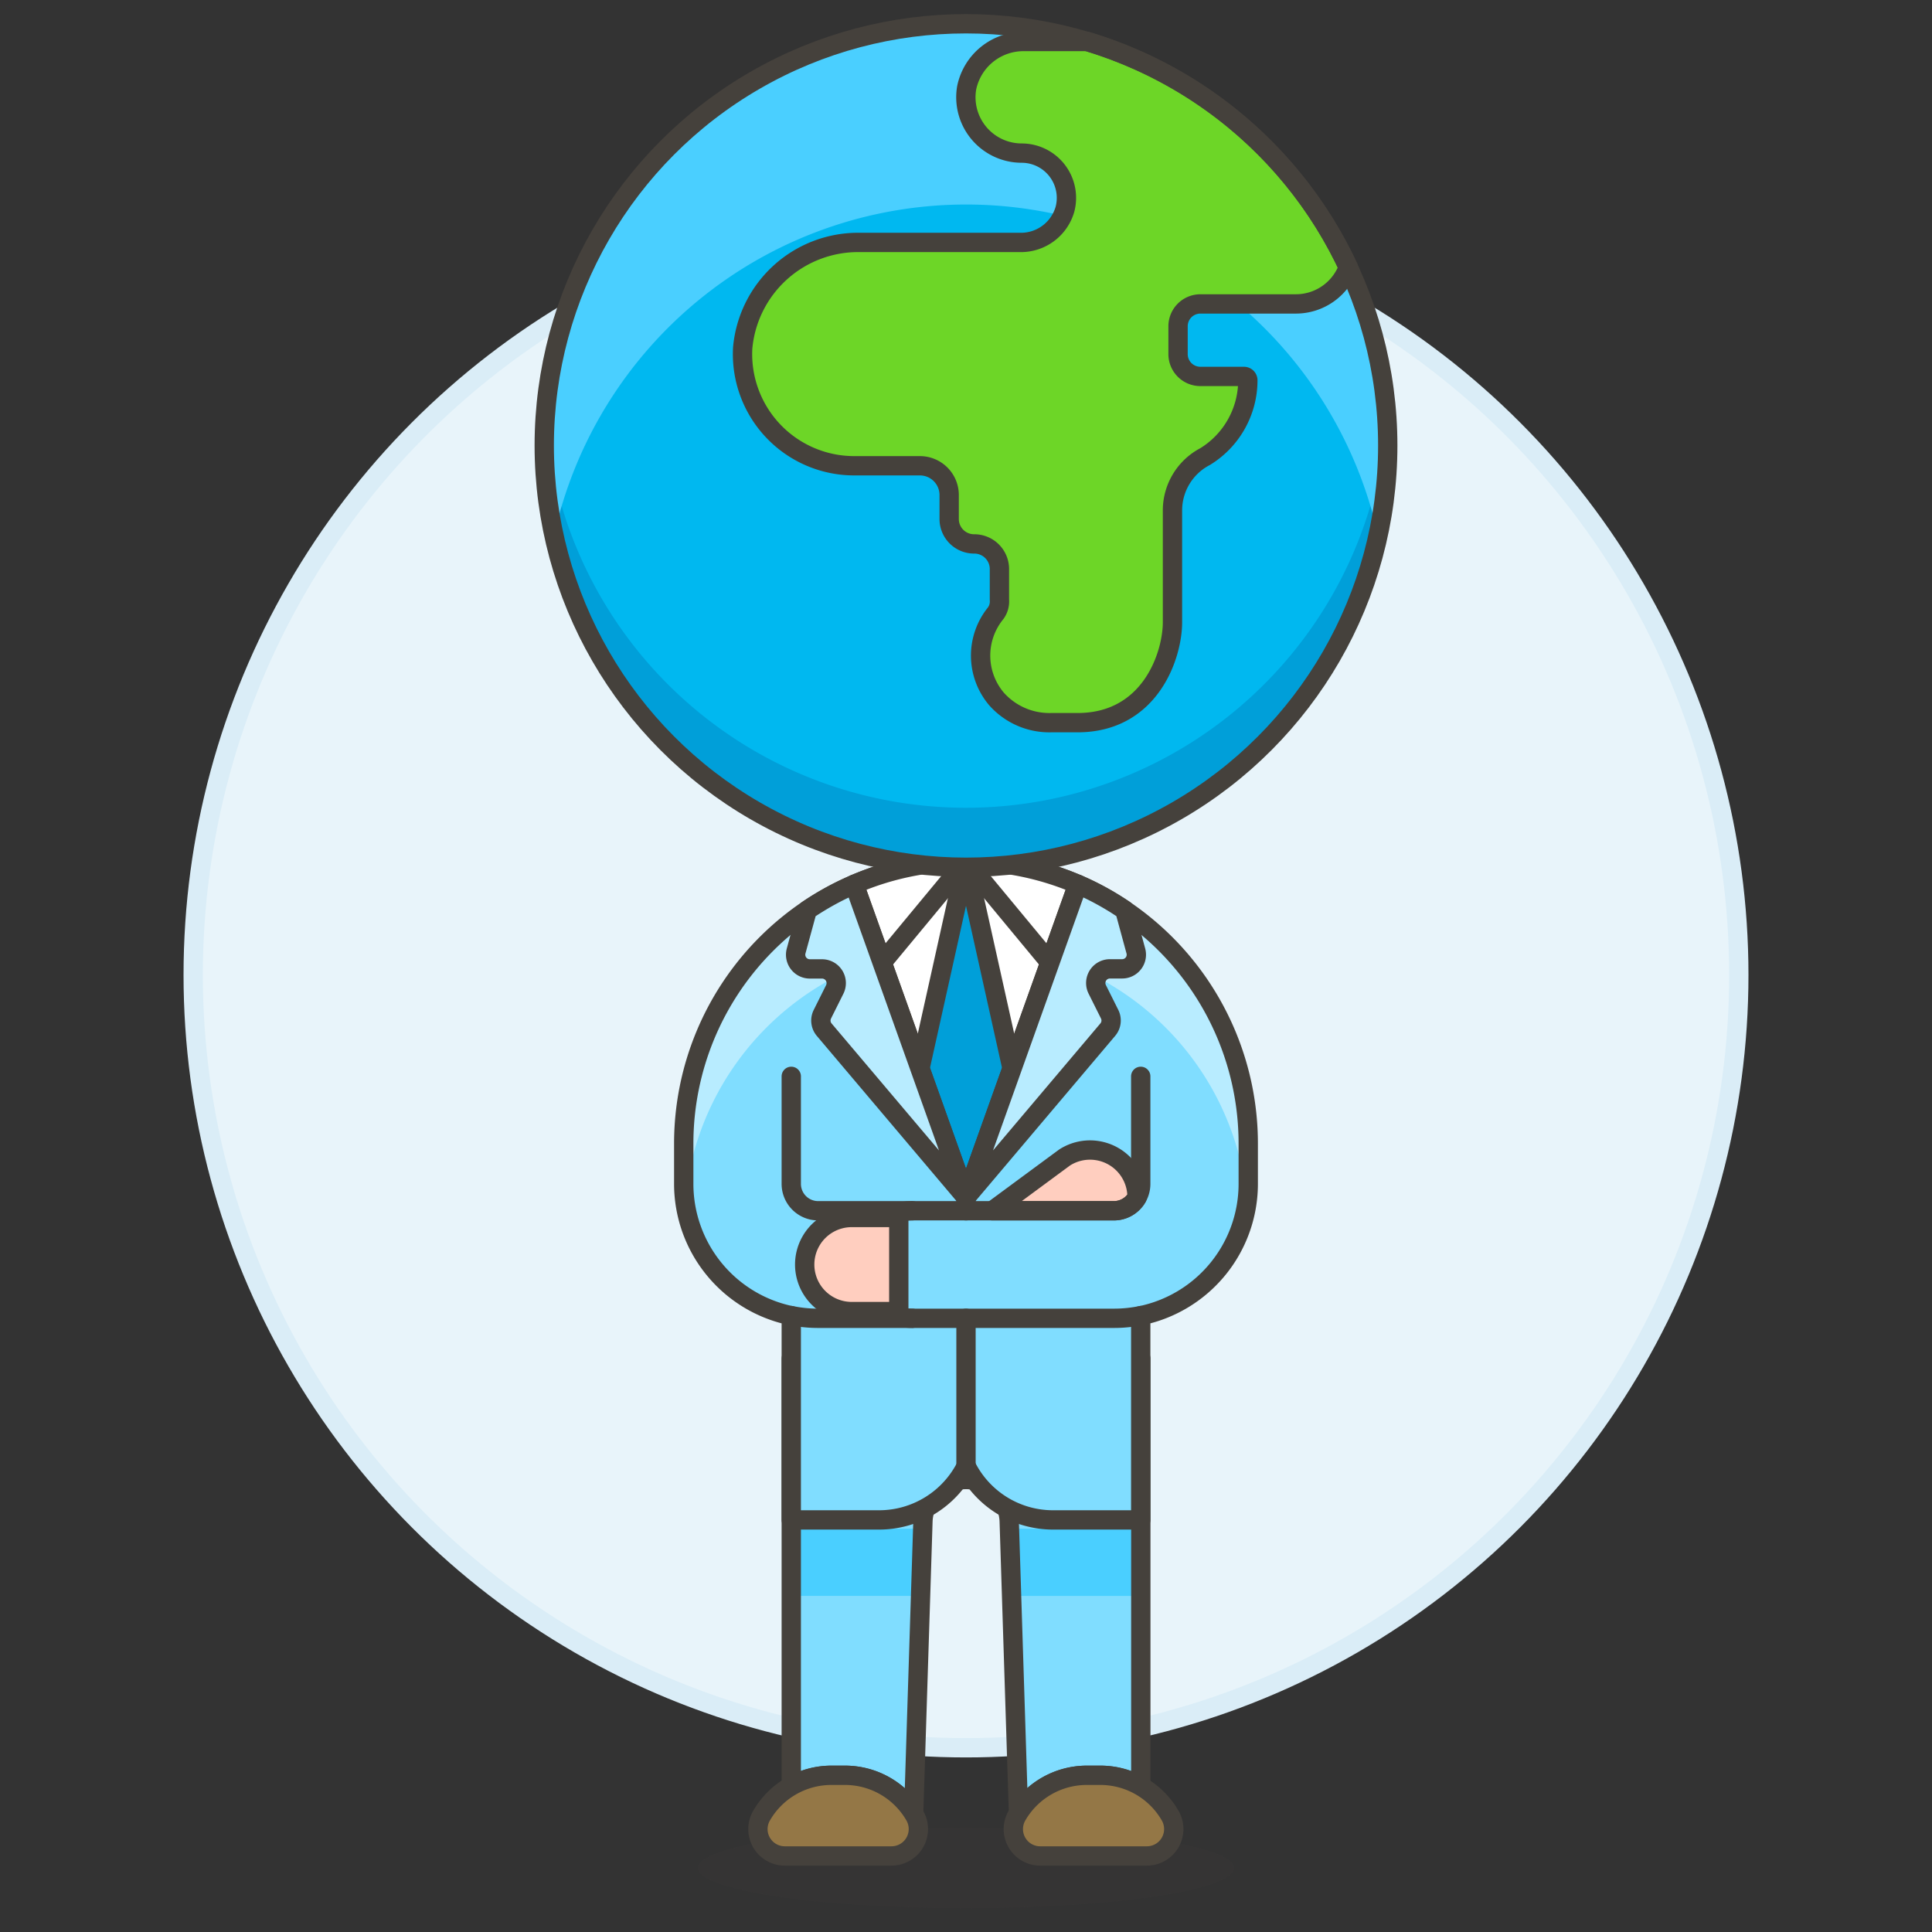 <svg xmlns="http://www.w3.org/2000/svg" viewBox="0 0 100 100"><rect x="0" y="0" width="100" height="100" fill="#333333" stroke="none"/><g class="nc-icon-wrapper"><defs/><circle class="a" cx="50" cy="50.464" r="40" fill="#e8f4fa" stroke="#daedf7" stroke-miterlimit="10"/><ellipse class="b" cx="50" cy="96.688" rx="13.877" ry="2.081" fill="#45413c" opacity="0.15"/><path class="c" d="M56.261 91.889h.7a4.155 4.155 0 0 1 2.087.559V70.322H40.956v22.126a4.158 4.158 0 0 1 2.087-.559h.7a4.172 4.172 0 0 1 3.548 1.975l.48-15.117a2.234 2.234 0 0 1 4.466 0l.48 15.118a4.17 4.17 0 0 1 3.544-1.976z" style="" fill="#80ddff"/><path class="d" d="M47.767 79.126h-6.811v3.478h6.703l.108-3.478z" style="" fill="#4acfff"/><path class="d" d="M52.341 82.604h6.703v-3.478h-6.811l.108 3.478z" style="" fill="#4acfff"/><path class="e" d="M56.261 91.889h.7a4.155 4.155 0 0 1 2.087.559V70.322H40.956v22.126a4.158 4.158 0 0 1 2.087-.559h.7a4.172 4.172 0 0 1 3.548 1.975l.48-15.117a2.234 2.234 0 0 1 4.466 0l.48 15.118a4.17 4.17 0 0 1 3.544-1.976z" fill="none" stroke="#45413c" stroke-linecap="round" stroke-linejoin="round"/><path class="c" d="M50 44.581a14.61 14.61 0 0 0-14.61 14.61v2.087a6.968 6.968 0 0 0 5.566 6.822v10.571H45.5a5.045 5.045 0 0 0 4.509-2.783 5.024 5.024 0 0 0 4.491 2.783h4.544V68.1a6.97 6.97 0 0 0 5.565-6.817v-2.092A14.61 14.61 0 0 0 50 44.581z" style="" fill="#80ddff"/><path class="f" d="M50 44.581a14.61 14.61 0 0 0-14.61 14.61v2.087a6.917 6.917 0 0 0 .062.927 14.609 14.609 0 0 1 29.1 0 6.917 6.917 0 0 0 .062-.927v-2.087A14.61 14.61 0 0 0 50 44.581z" style="" fill="#b8ecff"/><path class="e" d="M50 44.581a14.61 14.61 0 0 0-14.61 14.61v2.087a6.968 6.968 0 0 0 5.566 6.822v10.571H45.5a5.045 5.045 0 0 0 4.509-2.783 5.024 5.024 0 0 0 4.491 2.783h4.544V68.1a6.97 6.97 0 0 0 5.565-6.817v-2.092A14.61 14.61 0 0 0 50 44.581z" fill="none" stroke="#45413c" stroke-linecap="round" stroke-linejoin="round"/><path class="g" d="M50 61.974l5.786-16.2a14.65 14.65 0 0 0-11.572 0z" stroke="#45413c" stroke-linecap="round" stroke-linejoin="round" fill="#fff"/><path class="e" d="M54.34 49.82L50 44.581l-4.34 5.239" fill="none" stroke="#45413c" stroke-linecap="round" stroke-linejoin="round"/><path class="h" d="M59.368 96.064a1.392 1.392 0 0 0 1.2-2.087 4.172 4.172 0 0 0-3.616-2.088h-.7a4.173 4.173 0 0 0-3.615 2.088 1.39 1.39 0 0 0 1.2 2.087z" stroke="#45413c" stroke-linecap="round" stroke-linejoin="round" fill="#947746"/><path class="h" d="M46.149 96.064a1.392 1.392 0 0 0 1.2-2.087 4.171 4.171 0 0 0-3.615-2.088h-.7a4.173 4.173 0 0 0-3.616 2.088 1.39 1.39 0 0 0 1.2 2.087z" stroke="#45413c" stroke-linecap="round" stroke-linejoin="round" fill="#947746"/><path class="i" d="M50 44.581l-2.383 10.722L50 61.974l2.383-6.671L50 44.581z" stroke="#45413c" stroke-linecap="round" stroke-linejoin="round" fill="#009fd9"/><path class="e" d="M50 68.235v7.653" fill="none" stroke="#45413c" stroke-linecap="round" stroke-linejoin="round"/><path class="e" d="M50 61.974v.696" fill="none" stroke="#45413c" stroke-linecap="round" stroke-linejoin="round"/><path class="e" d="M47.217 68.235h-4.87a6.937 6.937 0 0 1-1.391-.14" fill="none" stroke="#45413c" stroke-linecap="round" stroke-linejoin="round"/><path class="e" d="M40.956 55.712v5.566a1.391 1.391 0 0 0 1.391 1.391h4.87" fill="none" stroke="#45413c" stroke-linecap="round" stroke-linejoin="round"/><path class="j" d="M57.653 62.669a1.39 1.39 0 0 0 1.2-.688 2.434 2.434 0 0 0-3.753-2.067l-3.735 2.755z" stroke="#45413c" stroke-linecap="round" stroke-linejoin="round" fill="#ffcebf"/><path class="e" d="M59.044 55.712v5.566a1.391 1.391 0 0 1-1.391 1.391H47.217a2.783 2.783 0 0 0 0 5.566h10.436a6.977 6.977 0 0 0 1.4-.14" fill="none" stroke="#45413c" stroke-linecap="round" stroke-linejoin="round"/><path class="j" d="M44.086 63.017a2.435 2.435 0 1 0 0 4.87h2.435v-4.87z" stroke="#45413c" stroke-linecap="round" stroke-linejoin="round" fill="#ffcebf"/><path class="k" d="M44.216 45.777a14.56 14.56 0 0 0-2.433 1.335l-.576 2.112a.735.735 0 0 0 .709.927h.634a.734.734 0 0 1 .656 1.062l-.642 1.287a.732.732 0 0 0 .1.8L50 61.974l-5.786-16.2" stroke="#45413c" stroke-linecap="round" stroke-linejoin="round" fill="#b8ecff"/><path class="k" d="M55.787 45.772a14.527 14.527 0 0 1 2.429 1.336l.575 2.112a.733.733 0 0 1-.708.927h-.634a.734.734 0 0 0-.656 1.062l.643 1.288a.732.732 0 0 1-.1.8L50 61.974z" stroke="#45413c" stroke-linecap="round" stroke-linejoin="round" fill="#b8ecff"/><g><circle class="l" cx="50" cy="23.06" r="21.83" style="" fill="#00b8f0"/><path class="m" d="M50 41.81a21.829 21.829 0 0 1-21.775-20.29q-.054.764-.054 1.54a21.83 21.83 0 1 0 43.659 0c0-.518-.019-1.031-.054-1.54A21.831 21.831 0 0 1 50 41.81z" style="" fill="#009fd9"/><path class="d" d="M50 10.586a21.833 21.833 0 0 1 21.33 17.137 21.829 21.829 0 1 0-42.657.015A21.843 21.843 0 0 1 50 10.586z" style="" fill="#4acfff"/><path class="n" d="M69.789 13.832a21.889 21.889 0 0 0-13.5-11.683h-3.25a3 3 0 0 0-3.005 2.4 2.892 2.892 0 0 0 2.85 3.376 2.317 2.317 0 0 1 2.238 2.906 2.373 2.373 0 0 1-2.331 1.718h-8.25a6 6 0 0 0-6.1 5.468 5.781 5.781 0 0 0 5.772 6.091h3.4a1.516 1.516 0 0 1 1.516 1.516v1.229a1.289 1.289 0 0 0 1.284 1.3 1.3 1.3 0 0 1 1.317 1.3v1.589a1.047 1.047 0 0 1-.19.694 3.473 3.473 0 0 0 .038 4.441 3.658 3.658 0 0 0 2.822 1.228h1.374c3.757 0 4.913-3.468 4.913-5.2v-5.781a3.142 3.142 0 0 1 1.689-2.791 4.633 4.633 0 0 0 2.212-3.949.2.2 0 0 0-.2-.2h-2.256a1.155 1.155 0 0 1-1.156-1.156v-1.44a1.156 1.156 0 0 1 1.156-1.157h4.942a2.889 2.889 0 0 0 2.715-1.899z" style="" fill="#6dd627"/><circle class="e" cx="50" cy="23.06" r="21.83" fill="none" stroke="#45413c" stroke-linecap="round" stroke-linejoin="round"/><path class="e" d="M69.789 13.832a21.889 21.889 0 0 0-13.5-11.683h-3.25a3 3 0 0 0-3.005 2.4 2.892 2.892 0 0 0 2.85 3.376 2.317 2.317 0 0 1 2.238 2.906 2.373 2.373 0 0 1-2.331 1.718h-8.25a6 6 0 0 0-6.1 5.468 5.781 5.781 0 0 0 5.772 6.091h3.4a1.516 1.516 0 0 1 1.516 1.516v1.229a1.289 1.289 0 0 0 1.284 1.3 1.3 1.3 0 0 1 1.317 1.3v1.589a1.047 1.047 0 0 1-.19.694 3.473 3.473 0 0 0 .038 4.441 3.658 3.658 0 0 0 2.822 1.228h1.374c3.757 0 4.913-3.468 4.913-5.2v-5.781a3.142 3.142 0 0 1 1.689-2.791 4.633 4.633 0 0 0 2.212-3.949.2.2 0 0 0-.2-.2h-2.256a1.155 1.155 0 0 1-1.156-1.156v-1.44a1.156 1.156 0 0 1 1.156-1.157h4.942a2.889 2.889 0 0 0 2.715-1.899z" fill="none" stroke="#45413c" stroke-linecap="round" stroke-linejoin="round"/></g></g></svg>